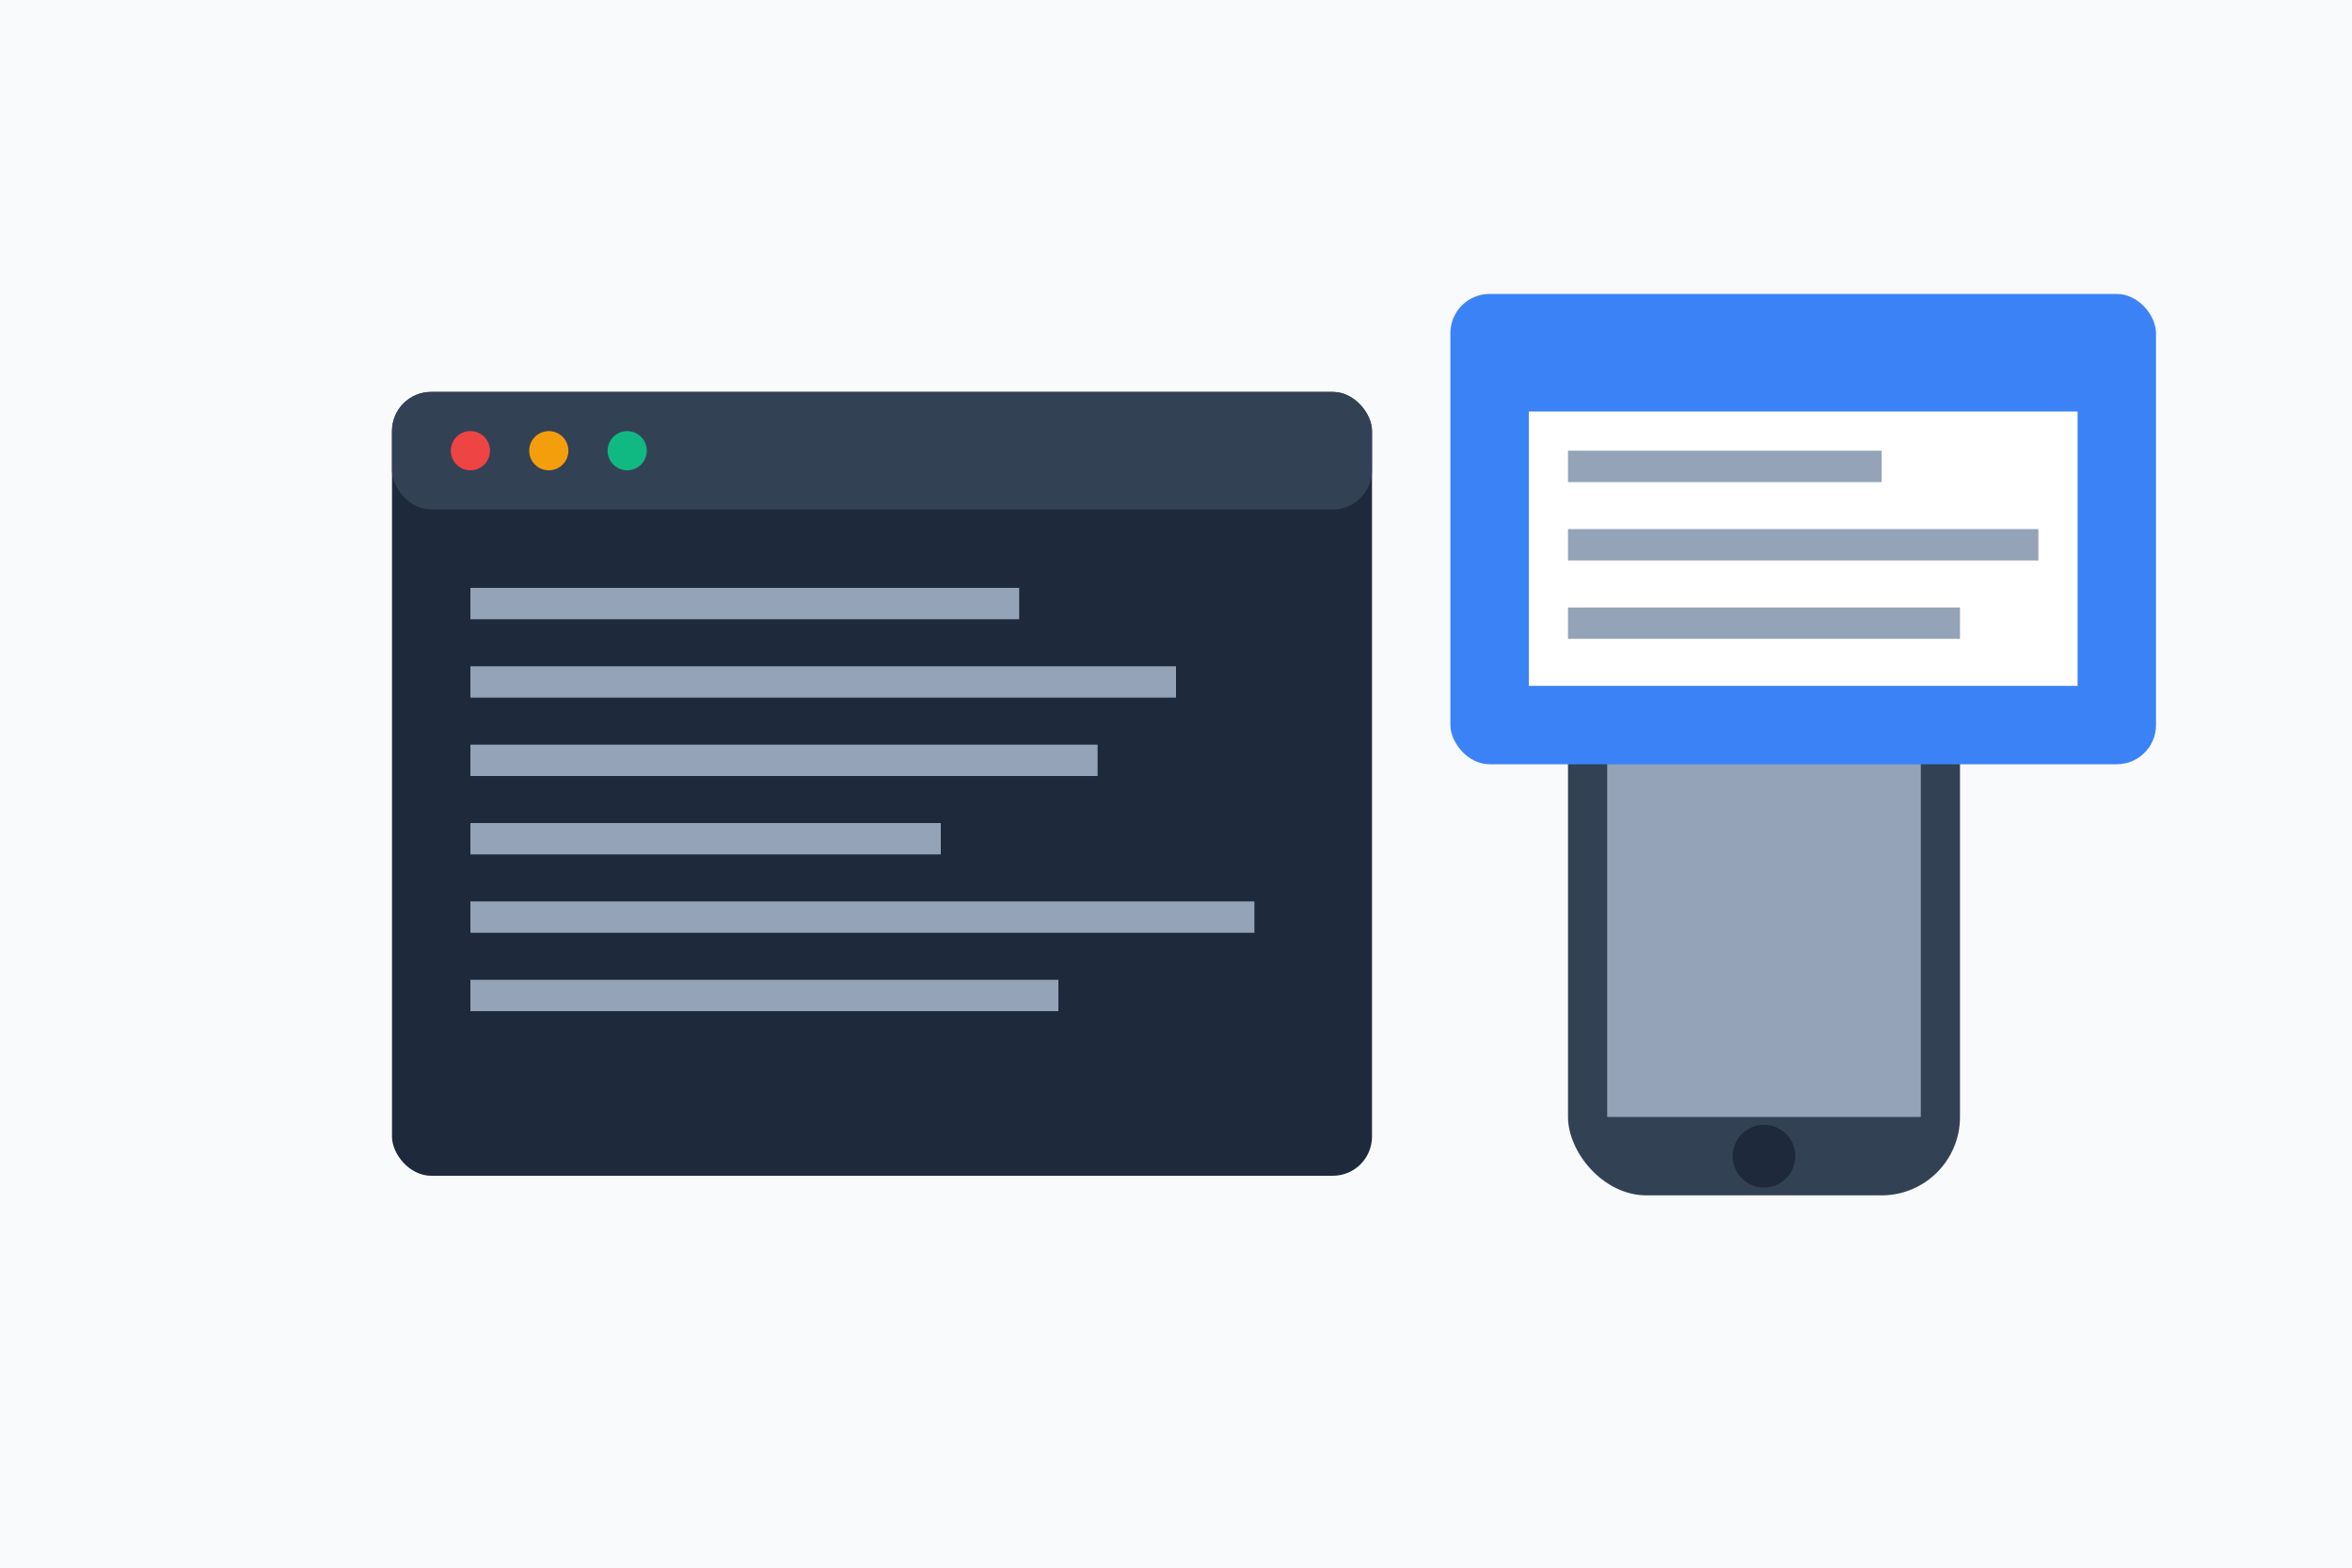 <svg width="600" height="400" viewBox="0 0 600 400" fill="none" xmlns="http://www.w3.org/2000/svg">
  <rect width="600" height="400" fill="#F8FAFC"/>
  <g transform="translate(50, 50)">
    <!-- Code Window -->
    <rect x="50" y="50" width="250" height="200" rx="10" fill="#1E293B"/>
    <rect x="50" y="50" width="250" height="30" rx="10" fill="#334155"/>
    <circle cx="70" cy="65" r="5" fill="#EF4444"/>
    <circle cx="90" cy="65" r="5" fill="#F59E0B"/>
    <circle cx="110" cy="65" r="5" fill="#10B981"/>
    
    <!-- Code Lines -->
    <rect x="70" y="100" width="140" height="8" fill="#94A3B8"/>
    <rect x="70" y="120" width="180" height="8" fill="#94A3B8"/>
    <rect x="70" y="140" width="160" height="8" fill="#94A3B8"/>
    <rect x="70" y="160" width="120" height="8" fill="#94A3B8"/>
    <rect x="70" y="180" width="200" height="8" fill="#94A3B8"/>
    <rect x="70" y="200" width="150" height="8" fill="#94A3B8"/>
    
    <!-- Mobile Device -->
    <g transform="translate(350, 75)">
      <rect width="100" height="180" rx="20" fill="#334155"/>
      <rect x="10" y="20" width="80" height="140" fill="#94A3B8"/>
      <circle cx="50" cy="170" r="8" fill="#1E293B"/>
    </g>
    
    <!-- Web Browser -->
    <g transform="translate(320, 25)">
      <rect width="180" height="120" rx="10" fill="#3B82F6"/>
      <rect x="20" y="30" width="140" height="70" fill="white"/>
      <rect x="30" y="40" width="80" height="8" fill="#94A3B8"/>
      <rect x="30" y="60" width="120" height="8" fill="#94A3B8"/>
      <rect x="30" y="80" width="100" height="8" fill="#94A3B8"/>
    </g>
  </g>
</svg>